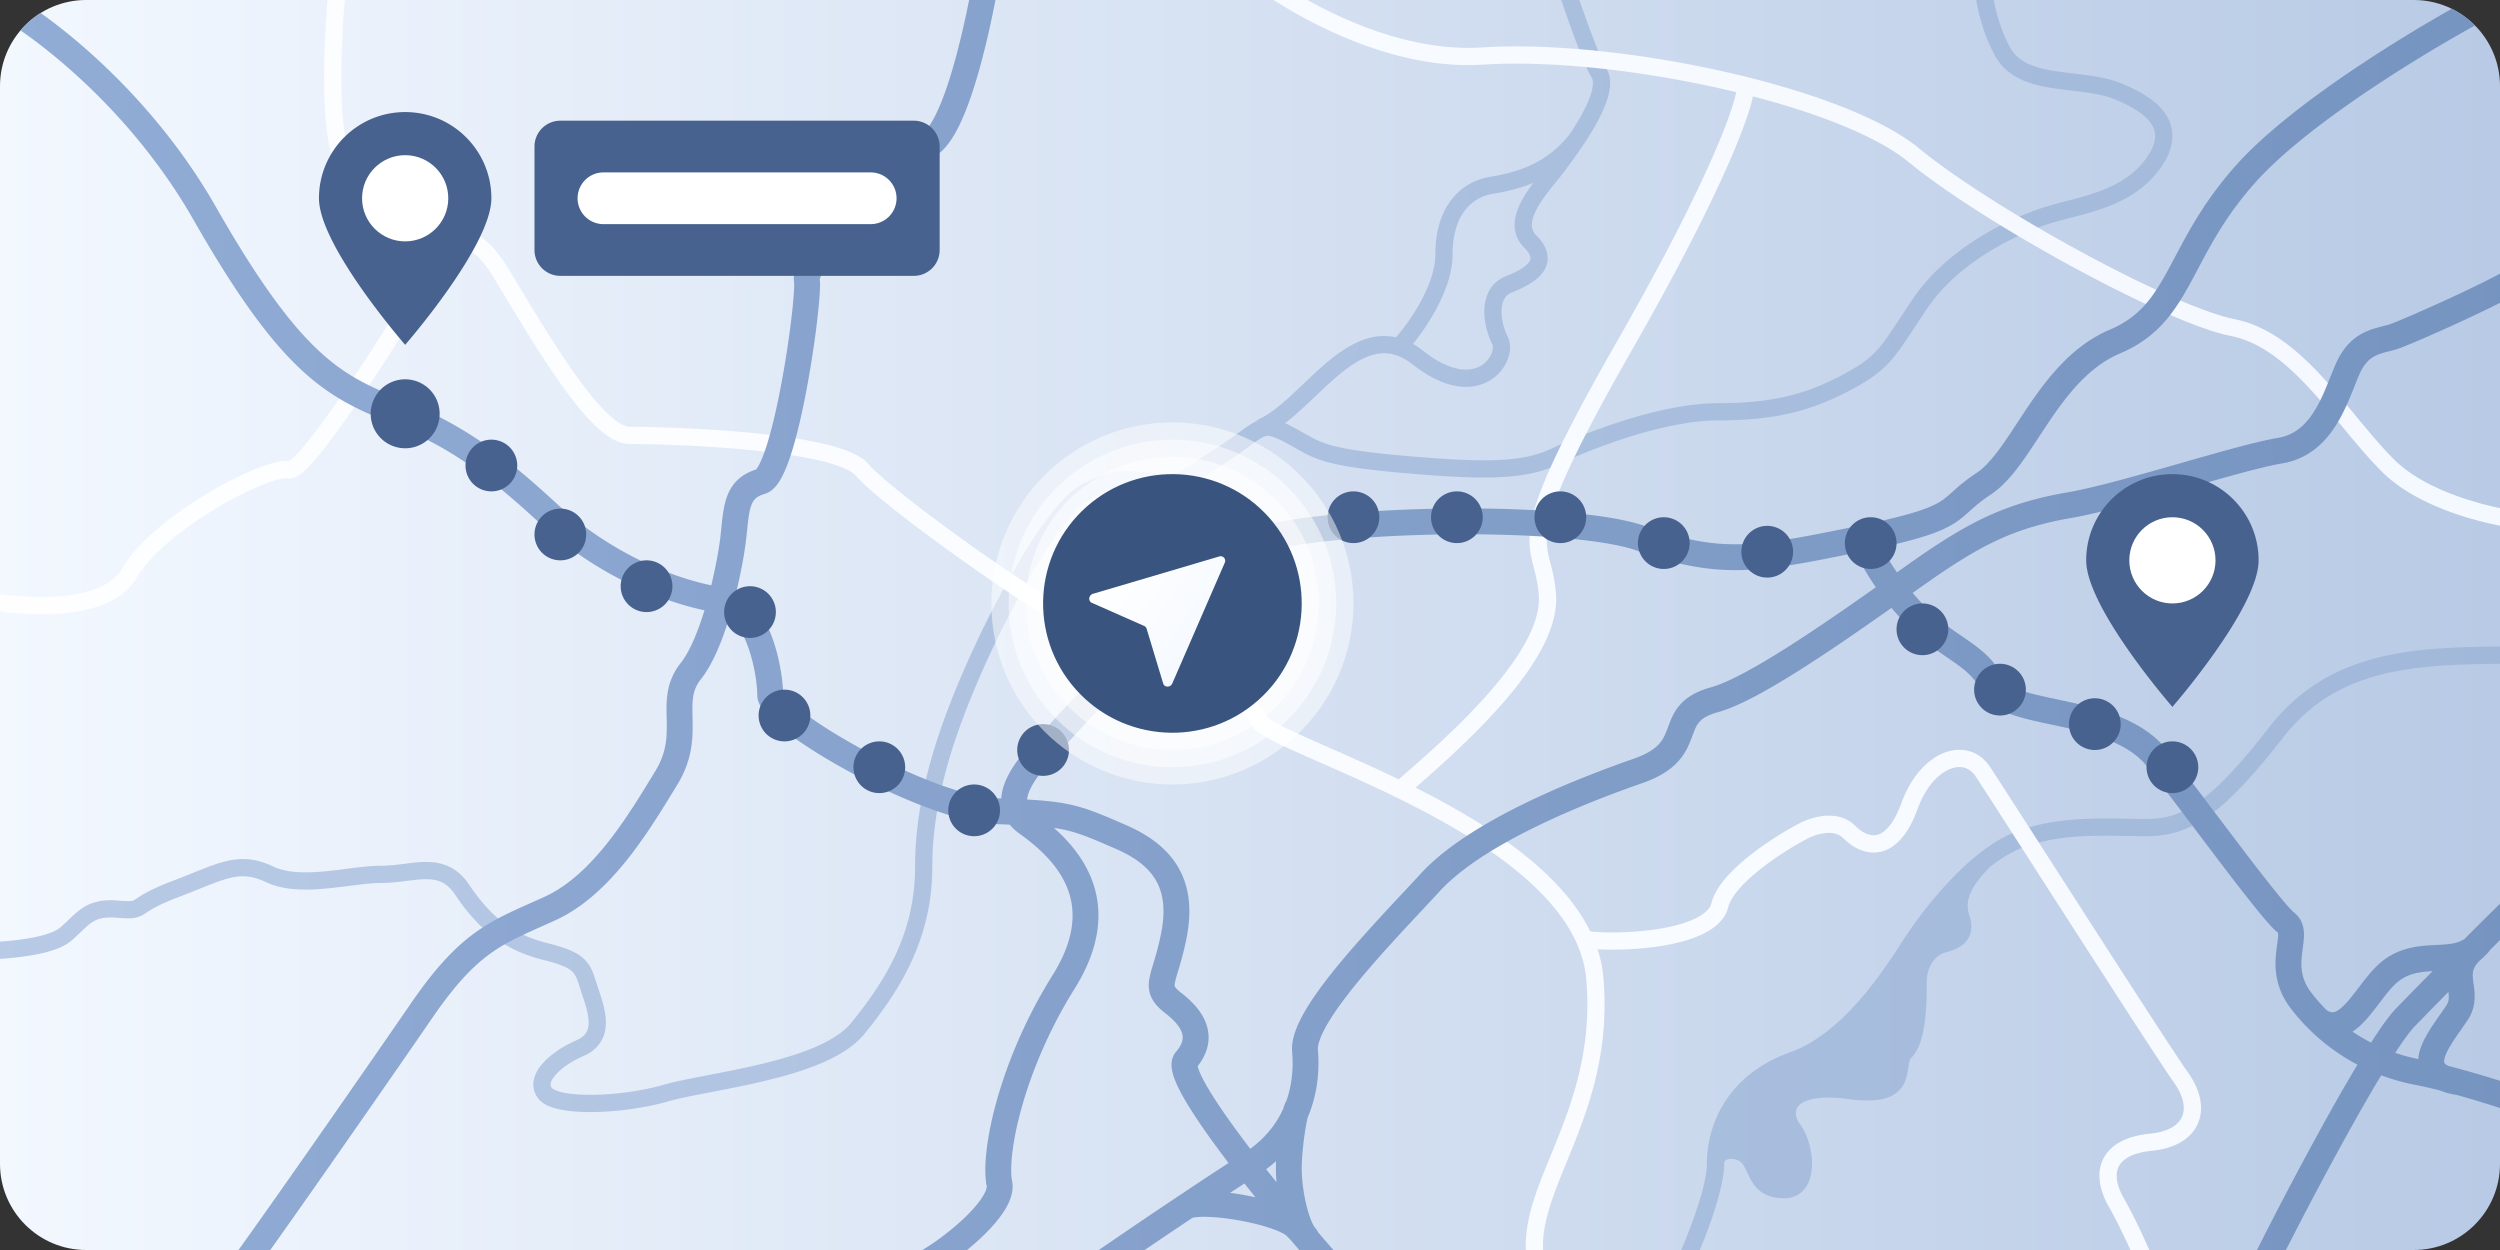 <svg width="290" height="145" fill="none" xmlns="http://www.w3.org/2000/svg"><rect width="100%" height="100%" fill="#333333" stroke="none"/><path d="M0 10C0 4.477 4.477 0 10 0h270c5.523 0 10 4.477 10 10v125c0 5.523-4.477 10-10 10H10c-5.523 0-10-4.477-10-10V10z" fill="url(#a)"/><path fill-rule="evenodd" clip-rule="evenodd" d="M181.099 0c.306.896.626 1.815.947 2.712.943 2.634 1.935 5.2 2.597 6.303.154.257.219.782-.043 1.704-.249.88-.735 1.908-1.343 2.972-.326.57-.679 1.137-1.035 1.68l-.022.03c-2.763 3.683-6.438 4.625-9.364 5.113-1.731.288-3.34 1.162-4.506 2.692-1.162 1.526-1.83 3.629-1.83 6.294 0 1.752-.741 3.742-1.751 5.581a24.036 24.036 0 0 1-2.814 4.05 6.452 6.452 0 0 0-2.611-.036c-1.832.343-3.505 1.407-5.015 2.627-1.082.875-2.153 1.894-3.173 2.864-.398.38-.788.75-1.168 1.103-1.399 1.298-2.67 2.35-3.882 2.9a1.006 1.006 0 0 0-.362.28 2.338 2.338 0 0 0-.122.057c-.556.273-1.145.703-1.81 1.188l-.071.052a50.262 50.262 0 0 1-2.833 1.952c-.927.589-1.655 1.074-2.238 1.461l-.003.002-.004.003-.561.372c-.678.447-1.071.683-1.407.822-.604.249-1.069.222-3.165.07-.493-.035-.92-.07-1.299-.103l-.087-.007a57.36 57.36 0 0 0-.931-.074c-.606-.042-1.13-.057-1.664.01-1.064.131-2.05.575-3.84 1.422-1.132.535-2.311 1.7-3.453 3.104-1.167 1.436-2.389 3.245-3.588 5.213-2.397 3.938-4.746 8.593-6.424 12.374-3.345 7.539-6.076 15.482-6.076 23.771 0 7.735-3.49 13.281-7.43 18.118-.85 1.046-2.262 1.958-4.089 2.752-1.812.788-3.944 1.421-6.145 1.956-2.162.526-4.359.949-6.35 1.332l-.002.001-.095.018c-1.994.384-3.815.736-5.117 1.112-2.4.694-5.472 1.116-8.096 1.151-1.313.017-2.475-.063-3.366-.238a5.049 5.049 0 0 1-1.05-.309c-.265-.118-.367-.217-.394-.253a.614.614 0 0 1-.128-.557c.054-.248.229-.584.582-.982.706-.796 1.9-1.587 3.144-2.126.785-.34 1.413-.794 1.865-1.379.456-.589.69-1.255.77-1.948.153-1.33-.257-2.821-.756-4.264-.12-.344-.22-.66-.315-.961v-.001l-.001-.004-.001-.004c-.094-.296-.187-.59-.286-.863-.2-.553-.447-1.1-.876-1.595-.851-.984-2.226-1.544-4.55-2.119-4.34-1.075-6.817-3.464-9.062-6.799-.67-.997-1.449-1.668-2.331-2.079-.873-.407-1.78-.527-2.658-.527-.826 0-1.682.108-2.492.21l-.118.014c-.868.109-1.704.209-2.548.209-.982 0-2.076.116-3.18.251-.296.036-.593.074-.891.112h-.002a72.56 72.56 0 0 1-2.509.29c-2.315.215-4.404.183-5.969-.557-2.042-.966-3.692-1.058-5.532-.608-.882.215-1.799.553-2.797.947-.347.137-.702.28-1.072.429-.716.289-1.488.6-2.363.932-2.402.911-3.4 1.556-4.001 1.946-.09.058-.171.111-.247.158-.218.135-.308.17-.48.191-.246.031-.647.024-1.486-.049-1.84-.159-3.071.158-4.126.843-.496.323-.925.709-1.328 1.09l-.316.302-.001.002-.001.001-.002.001c-.302.29-.604.58-.958.886-.336.292-.94.585-1.82.842-.857.25-1.882.44-2.977.581a39.09 39.09 0 0 1-2.195.215v2.005a42.473 42.473 0 0 0 2.45-.236c1.152-.148 2.29-.355 3.283-.645.973-.284 1.907-.676 2.57-1.25.395-.343.748-.683 1.059-.981l.283-.27c.388-.367.707-.648 1.043-.866.61-.396 1.375-.656 2.863-.527.825.071 1.422.101 1.904.041.556-.069.923-.25 1.288-.476.08-.049.162-.103.252-.161.57-.37 1.44-.934 3.652-1.773a122.77 122.77 0 0 0 2.43-.958l.003-.001c.363-.147.706-.285 1.028-.412.987-.39 1.797-.683 2.537-.864 1.405-.344 2.584-.292 4.202.473 2.095.991 4.666.958 7.01.741a78.187 78.187 0 0 0 2.604-.301l.004-.001.852-.107c1.101-.135 2.088-.236 2.936-.236.986 0 1.939-.116 2.797-.224l.064-.008c.855-.107 1.6-.201 2.297-.201.702 0 1.293.097 1.814.34.51.238 1.022.648 1.516 1.382 2.415 3.588 5.261 6.391 10.24 7.624 2.334.578 3.123 1.028 3.519 1.487.196.226.343.508.507.964.083.231.164.486.261.792l.004.013c.094.298.2.635.329 1.004.499 1.442.755 2.547.659 3.381-.045.388-.165.696-.365.954-.203.262-.532.53-1.078.767-1.418.614-2.887 1.554-3.844 2.633-.479.54-.887 1.177-1.04 1.885a2.607 2.607 0 0 0 .496 2.201c.305.397.734.668 1.162.86.437.195.943.339 1.48.445 1.075.212 2.388.294 3.78.275 2.782-.037 6.034-.48 8.625-1.229 1.194-.345 2.909-.678 4.94-1.069l.112-.022c1.98-.381 4.218-.812 6.429-1.35 2.25-.546 4.507-1.211 6.47-2.064 1.947-.847 3.697-1.917 4.843-3.324 4.047-4.97 7.878-10.963 7.878-19.381 0-7.865 2.594-15.5 5.904-22.96 1.65-3.72 3.96-8.295 6.305-12.145 1.172-1.927 2.342-3.652 3.431-4.992 1.115-1.371 2.057-2.227 2.756-2.557 1.87-.884 2.548-1.161 3.231-1.246.34-.042.711-.038 1.28.001.263.018.557.043.904.072h.001l.082.007c.381.032.818.069 1.324.105l.38.028c1.66.123 2.628.194 3.692-.245.537-.222 1.08-.562 1.744-1 .176-.115.363-.24.566-.375l.012-.008.008-.006h.002c.58-.386 1.282-.854 2.191-1.432a52.008 52.008 0 0 0 2.938-2.023c.752-.549 1.201-.873 1.583-1.06.319-.156.535-.188.815-.14.347.057.83.243 1.653.67.452.236.861.468 1.258.694.934.53 1.798 1.021 3.005 1.423 1.741.58 4.254 1.02 9.087 1.454 9.591.86 14.537.91 18.487-.958a67.42 67.42 0 0 1 8.232-3.194c3.415-1.07 7.13-1.902 10.309-1.902 6.811 0 10.967-1.19 15.445-3.579 2.225-1.187 3.507-2.122 4.698-3.513.843-.983 1.646-2.206 2.737-3.87.376-.574.787-1.2 1.246-1.886 3.484-5.217 9.565-8.296 13.485-9.711.947-.342 2.004-.62 3.156-.92l.077-.02c1.115-.29 2.309-.6 3.488-1.001 2.419-.824 4.876-2.063 6.71-4.448.901-1.17 1.436-2.305 1.586-3.409a4.464 4.464 0 0 0-.656-3.029c-1.055-1.698-3.155-2.878-5.345-3.754-1.197-.479-2.522-.726-3.811-.905a77.948 77.948 0 0 0-1.666-.207 51.005 51.005 0 0 1-2.141-.281c-2.462-.391-4.261-1.055-5.184-2.768-.988-1.835-1.562-3.823-1.876-5.468h-2.033c.329 1.89.975 4.237 2.148 6.416 1.408 2.614 4.101 3.393 6.631 3.795.731.116 1.531.21 2.307.303.535.063 1.059.125 1.539.191 1.248.173 2.378.395 3.344.781 2.137.855 3.696 1.839 4.388 2.953.324.52.46 1.072.374 1.703-.089.654-.427 1.468-1.19 2.46-1.494 1.942-3.53 3.01-5.77 3.773-1.108.378-2.24.672-3.375.967l-.048.013c-1.135.295-2.283.595-3.333.974-4.067 1.469-10.631 4.736-14.468 10.481-.503.753-.938 1.416-1.326 2.006-1.056 1.61-1.759 2.68-2.512 3.56-.972 1.133-2.02 1.928-4.121 3.05-4.174 2.226-8.004 3.343-14.504 3.343-3.477 0-7.416.9-10.907 1.993a69.635 69.635 0 0 0-8.489 3.295c-3.372 1.594-7.743 1.645-17.453.774-4.818-.432-7.13-.858-8.634-1.359-1.017-.34-1.64-.694-2.478-1.172h-.001a38.89 38.89 0 0 0-1.494-.822 16.32 16.32 0 0 0-.801-.393c.773-.583 1.526-1.252 2.257-1.93.423-.391.838-.787 1.25-1.178.996-.949 1.974-1.879 2.988-2.7 1.428-1.154 2.786-1.965 4.126-2.216 1.276-.239 2.644.01 4.19 1.225 3.683 2.894 6.758 3.11 8.868 1.893a4.966 4.966 0 0 0 2.095-2.364c.363-.87.475-1.911.049-2.762-.44-.88-.76-2.084-.708-3.128.051-1.023.429-1.694 1.185-1.996a14.567 14.567 0 0 0 1.931-.918c.599-.35 1.192-.788 1.616-1.339.441-.574.714-1.296.586-2.129-.123-.796-.59-1.543-1.297-2.25a1.622 1.622 0 0 1-.506-1.333c.034-.543.267-1.186.671-1.909.583-1.04 1.367-2.005 2.075-2.875.306-.377.598-.736.853-1.076l.158-.21c.8-1.065 2.333-3.103 3.535-5.206.642-1.123 1.218-2.314 1.532-3.42.301-1.061.428-2.286-.168-3.278-.538-.897-1.462-3.249-2.428-5.948-.241-.672-.481-1.359-.715-2.038h-2.115zm-7.935 22.486c1.386-.23 3.025-.572 4.704-1.273a16.88 16.88 0 0 0-1.24 1.86c-.471.84-.863 1.79-.923 2.764a3.616 3.616 0 0 0 1.088 2.87c.543.543.701.921.734 1.14.028.183-.011.368-.195.606-.201.261-.546.543-1.041.833-.485.284-1.059.544-1.662.785-1.744.698-2.366 2.277-2.44 3.754-.073 1.456.357 3.002.917 4.122.074.15.124.545-.107 1.097a2.96 2.96 0 0 1-1.249 1.402c-1.14.658-3.315.874-6.632-1.732a9.458 9.458 0 0 0-1.214-.816 26.405 26.405 0 0 0 2.597-3.854c1.073-1.952 1.999-4.296 1.999-6.544 0-2.335.582-3.982 1.42-5.081.834-1.094 1.975-1.72 3.244-1.933z" fill="url(#b)"/><path d="M290 75.005c-10.663.053-20.066.737-26.789 9.381-3.487 4.482-6.037 7.135-8.223 8.67C252.853 94.557 251.057 95 249 95a121.2 121.2 0 0 1-2.192-.027c-4.004-.073-8.785-.16-13.179 1.599-2.705 1.081-5.326 3.334-7.481 5.616a49.808 49.808 0 0 0-4.98 6.257c-.184.276-.39.593-.617.942l-.002.003c-1.04 1.6-2.529 3.892-4.438 6.152-2.333 2.764-5.194 5.354-8.447 6.516-7.476 2.67-9.664 8.609-9.664 12.942 0 1.41-.608 3.68-1.443 6.056A67.964 67.964 0 0 1 195.02 145h2.168c.42-1.022.856-2.146 1.255-3.281.832-2.366 1.557-4.929 1.557-6.719 0-.223.071-.318.14-.378.094-.081.275-.167.556-.187.602-.043 1.215.234 1.472.62.196.294.349.62.539 1.023l.001.001.012.026c.183.39.407.864.721 1.296.328.45.761.868 1.375 1.164.605.292 1.324.435 2.184.435 1.076 0 1.912-.472 2.451-1.237.503-.716.7-1.617.736-2.471.07-1.692-.477-3.678-1.387-4.892-.595-.793-.614-1.611-.172-2.116.519-.595 2.048-1.285 5.74-.793 1.931.258 3.348.214 4.393-.105 1.11-.339 1.772-.982 2.144-1.773.279-.592.38-1.265.453-1.746l.016-.107.011-.071.008-.05c.095-.58.19-.807.314-.932.538-.538.881-1.275 1.113-2.006.237-.746.387-1.579.485-2.394.195-1.622.195-3.295.195-4.292V114c0-1.742.857-3.183 2.242-3.53 1.097-.274 2.028-.74 2.543-1.565.537-.858.46-1.832.164-2.721-.202-.605-.294-1.267-.052-2.089.25-.85.882-1.96 2.31-3.388a.945.945 0 0 0 .102-.119c1.176-.928 2.38-1.687 3.562-2.16 3.984-1.593 8.285-1.521 12.294-1.454.791.013 1.571.026 2.335.026 2.443 0 4.647-.556 7.137-2.307 2.439-1.714 5.139-4.561 8.652-9.079 6.093-7.834 14.534-8.544 25.211-8.608v-2.001z" fill="url(#c)"/><path d="M37.993 0c-.27 3.372-.45 7.18-.368 10.636.063 2.69.284 5.22.763 7.18.239.979.554 1.867.98 2.574.426.705 1.02 1.32 1.845 1.568 4.374 1.312 6.711 5.178 8.206 8.564-2.52 4.163-5.873 9.53-8.935 14.069-1.798 2.663-3.481 5.022-4.83 6.681-.678.834-1.248 1.462-1.689 1.86-.208.189-.36.3-.458.358-.496-.056-1.067.033-1.61.164-.65.156-1.406.41-2.222.738-1.636.656-3.589 1.634-5.563 2.812-3.9 2.328-8.09 5.56-9.976 8.792-1.129 1.936-3.86 2.91-7.266 3.182-2.347.188-4.82.025-6.87-.258v2.018c2.113.276 4.62.427 7.03.234 3.477-.278 7.163-1.303 8.834-4.168 1.615-2.768 5.424-5.786 9.273-8.083 1.902-1.135 3.761-2.063 5.282-2.672.762-.306 1.42-.524 1.946-.65.562-.136.851-.136.939-.118.483.096.908-.093 1.159-.233.283-.158.568-.383.843-.631.555-.502 1.2-1.222 1.9-2.083 1.406-1.73 3.129-4.147 4.936-6.825 3.615-5.358 7.622-11.845 10.211-16.187.29-.459.783-.806 1.384-.73.66.084 1.86.712 3.411 3.232.474.77.993 1.63 1.548 2.548 1.762 2.919 3.876 6.42 5.984 9.438 1.387 1.986 2.802 3.809 4.146 5.145.426.423.855.807 1.283 1.136.248.191.495.363.742.513.665.405 1.395.696 2.149.696 1.978 0 7.945.124 13.78.683 2.92.28 5.777.665 8.076 1.19 1.15.263 2.133.555 2.904.874.793.329 1.26.646 1.48.904.826.962 2.656 2.52 4.9 4.284 2.274 1.786 5.053 3.843 7.845 5.819 2.791 1.975 5.603 3.877 7.943 5.35.684.43 1.33.826 1.926 1.178.423.25.82.477 1.188.678.86.472 1.627.843 2.183 1.002 1.661.474 6.47 2.441 11.02 4.685 2.266 1.117 4.431 2.286 6.08 3.35.826.532 1.5 1.025 1.986 1.457.52.463.704.753.74.862.094.28.261.502.41.663.155.168.339.322.531.464.241.178.527.36.847.546.187.108.386.217.594.327 1.133.6 2.679 1.3 4.467 2.09l.478.212.843.37.002.002.031.014.011.004c3.375 1.486 7.473 3.29 11.584 5.44 4.687 2.453 9.33 5.326 12.883 8.635 3.559 3.315 5.927 6.976 6.272 11.002.727 8.491-1.808 14.795-4.055 20.286l-.132.325c-1.527 3.73-2.969 7.251-2.82 10.804h1.999c-.158-3.095 1.151-6.33 2.805-10.371 2.253-5.509 4.968-12.205 4.195-21.214a14.411 14.411 0 0 0-.681-3.3c2.135.116 5.054.021 7.731-.442 1.672-.29 3.312-.733 4.625-1.398 1.292-.655 2.446-1.618 2.799-3.032.146-.586.553-1.285 1.215-2.062.652-.765 1.497-1.543 2.427-2.288 1.862-1.49 3.982-2.782 5.356-3.51l.014-.007.014-.008a6.16 6.16 0 0 1 2.204-.724c.866-.099 1.591.061 2.093.563 1.109 1.109 2.703 2.012 4.45 1.576 1.739-.435 3.159-2.086 4.197-4.941.935-2.572 2.402-4.06 3.7-4.609.642-.271 1.226-.31 1.712-.18.479.127.939.436 1.316 1.002.677 1.015 3.34 5.159 6.637 10.29l.015.023.001.002.003.004c6.234 9.701 14.725 22.914 16.362 25.207 1.145 1.602 1.332 2.984.951 3.915-.367.899-1.433 1.779-3.737 2.009-2.648.265-4.571 1.225-5.42 2.923-.841 1.683-.422 3.689.652 5.568.852 1.492 1.748 3.352 2.494 5.004h2.191c-.826-1.874-1.911-4.181-2.949-5.996-.926-1.621-1.007-2.866-.598-3.682.401-.802 1.478-1.592 3.83-1.827 2.696-.27 4.63-1.39 5.388-3.241.744-1.819.181-3.937-1.174-5.835-1.614-2.26-9.908-15.168-16.115-24.826l-.024-.038-.001-.003-.003-.004c-3.371-5.246-6.12-9.525-6.839-10.603-.623-.934-1.475-1.562-2.466-1.825-.982-.262-2.023-.144-3.006.271-1.952.826-3.735 2.84-4.8 5.767-.962 2.645-2.042 3.494-2.802 3.684-.754.189-1.66-.158-2.551-1.05-1.098-1.097-2.54-1.27-3.732-1.136a8.167 8.167 0 0 0-2.957.968c-1.459.773-3.682 2.128-5.655 3.708-.99.792-1.939 1.658-2.701 2.552-.751.883-1.379 1.859-1.632 2.873-.147.586-.68 1.185-1.763 1.734-1.062.538-2.485.938-4.062 1.211-2.974.515-6.277.542-8.237.344-1.241-2.531-3.13-4.838-5.372-6.926-3.744-3.487-8.569-6.458-13.32-8.944-.529-.276-1.057-.547-1.585-.813 3.309-2.865 7.226-6.416 10.38-10.086 1.746-2.032 3.283-4.129 4.356-6.19 1.067-2.054 1.714-4.152 1.571-6.158-.108-1.514-.399-2.639-.643-3.584l-.08-.31-.076-.309c-.253-1.047-.402-2.014-.15-3.496.527-3.107 2.802-8.452 9.819-20.734 5.612-9.82 9.131-16.896 11.249-21.76 1.059-2.43 1.772-4.318 2.223-5.727a19.9 19.9 0 0 0 .505-1.83c3.261.85 6.34 1.815 9.079 2.864 3.835 1.47 6.937 3.08 8.94 4.729 4.324 3.56 11.764 8.22 19.034 12.17 3.642 1.977 7.26 3.787 10.447 5.199 3.167 1.403 5.97 2.442 7.959 2.84 3.422.684 6.363 3.102 9.21 6.196 1.241 1.35 2.436 2.794 3.634 4.243l.002.003.502.606c1.358 1.639 2.729 3.266 4.141 4.678 2.36 2.36 5.739 3.963 8.917 5.017 1.676.556 3.325.968 4.79 1.26v-2.041a38.303 38.303 0 0 1-4.16-1.117c-3.055-1.013-6.093-2.493-8.133-4.533-1.338-1.338-2.655-2.898-4.015-4.54l-.5-.604-.003-.004c-1.194-1.444-2.424-2.931-3.703-4.322-2.903-3.156-6.212-5.988-10.29-6.804-1.761-.352-4.396-1.313-7.541-2.707-3.126-1.385-6.695-3.169-10.303-5.128-7.23-3.927-14.54-8.516-18.716-11.956-2.247-1.85-5.582-3.553-9.497-5.053-3.931-1.505-8.51-2.83-13.296-3.901-9.559-2.138-20.033-3.28-27.907-2.772-5.965.385-12.079-1.46-17.342-3.979-1.02-.488-2.004-1-2.946-1.523h-3.914a58.242 58.242 0 0 0 5.997 3.327c5.428 2.598 11.898 4.586 18.333 4.17 7.626-.491 17.902.617 27.343 2.729.671.15 1.337.305 1.997.465-.084.403-.23.964-.469 1.709-.424 1.326-1.111 3.148-2.152 5.538-2.081 4.778-5.563 11.787-11.151 21.566-6.982 12.218-9.458 17.873-10.055 21.391-.311 1.83-.116 3.083.178 4.3.057.237.116.468.175.699.24.931.479 1.86.573 3.177.106 1.494-.372 3.209-1.351 5.093-.975 1.875-2.407 3.841-4.098 5.81-3.257 3.79-7.386 7.483-10.811 10.428-2.938-1.42-5.756-2.66-8.17-3.723l-.006-.003-1.358-.598c-.942-.417-1.798-.8-2.551-1.151a39.55 39.55 0 0 1-1.788-.878c-.532-.282-.925-.52-1.189-.714a1.91 1.91 0 0 1-.251-.213l-.005-.006c-.228-.614-.745-1.175-1.285-1.656-.594-.528-1.361-1.083-2.231-1.644-1.741-1.124-3.983-2.33-6.279-3.463-4.575-2.256-9.516-4.289-11.355-4.814-.319-.092-.912-.361-1.772-.833a44.934 44.934 0 0 1-1.441-.83 79.813 79.813 0 0 1-1.568-.964c-2.301-1.449-5.082-3.329-7.854-5.29-2.771-1.962-5.523-4-7.765-5.76-2.271-1.784-3.94-3.225-4.616-4.013-.529-.617-1.344-1.08-2.234-1.45-.913-.378-2.015-.699-3.224-.975-2.42-.553-5.376-.949-8.33-1.232C81.055 49.626 75.022 49.5 73 49.5c-.246 0-.61-.1-1.109-.404-.49-.299-1.046-.755-1.655-1.36-1.218-1.21-2.553-2.92-3.916-4.871-2.066-2.959-4.128-6.372-5.884-9.281l-.025-.042a366.478 366.478 0 0 0-1.56-2.566c-1.648-2.68-3.282-3.968-4.863-4.168-1.627-.206-2.778.78-3.326 1.646-1.608-3.263-4.224-7.017-8.875-8.412-.175-.052-.425-.219-.706-.686-.281-.464-.536-1.136-.75-2.014-.428-1.751-.645-4.114-.707-6.753C39.544 7.16 39.726 3.356 40 0h-2.007z" fill="url(#d)"/><path fill-rule="evenodd" clip-rule="evenodd" d="M112.419 0c-.443 2.206-1.036 4.874-1.753 7.412-.568 2.01-1.202 3.894-1.884 5.387-.717 1.573-1.364 2.43-1.822 2.725-2.292 1.483-6.031 4.97-9.104 8.288-1.55 1.674-2.98 3.358-4.01 4.785-.513.71-.953 1.393-1.26 2.004-.153.306-.29.627-.38.947-.087.304-.164.715-.093 1.157l.002.022.002.02.003.05c.003.068.005.16.004.275-.002.232-.014.534-.037.902a55.79 55.79 0 0 1-.265 2.786 117.995 117.995 0 0 1-1.165 7.641c-.505 2.71-1.1 5.33-1.732 7.303-.318.992-.626 1.762-.909 2.281a2.792 2.792 0 0 1-.308.474c-.82.257-1.521.635-2.095 1.166-.612.566-1.004 1.235-1.268 1.939-.413 1.104-.55 2.466-.681 3.78l-.07.678c-.137 1.278-.506 3.48-1.086 5.874-4.298-.87-11.573-3.601-18.03-9.567-7.57-6.994-11.976-9.57-18.886-12.393-3.277-1.339-6.006-2.694-9.092-5.704-3.131-3.054-6.683-7.865-11.444-16.212C18.92 13.26 10.458 5.6 4.717 1.508a10.051 10.051 0 0 0-2.34 2.02C7.77 7.26 16.326 14.77 22.45 25.506c4.812 8.437 8.527 13.53 11.955 16.874 3.472 3.386 6.593 4.92 10.052 6.333 6.562 2.68 10.665 5.057 17.985 11.82 6.795 6.278 14.457 9.25 19.277 10.263-.779 2.547-1.73 4.823-2.772 6.137-1.717 2.165-1.662 4.395-1.616 6.264v.008l.007.265c.042 1.93.03 3.765-1.332 5.995l-.223.365c-1.552 2.544-3.295 5.403-5.343 7.978-2.151 2.704-4.545 4.973-7.249 6.207-.539.246-1.064.48-1.577.709-2.257 1.006-4.277 1.906-6.238 3.279-2.456 1.719-4.79 4.142-7.688 8.358-4.297 6.253-14.906 21.521-20.023 28.639h3.689c5.456-7.658 14.835-21.161 18.806-26.94 2.775-4.038 4.872-6.155 6.937-7.6 1.704-1.193 3.409-1.954 5.637-2.95l.004-.001c.534-.239 1.098-.491 1.7-.765 3.322-1.517 6.07-4.201 8.35-7.069 2.168-2.726 4-5.729 5.533-8.245l.246-.402c1.829-2.997 1.816-5.565 1.77-7.624v-.005c-.046-2.065-.074-3.297.96-4.602 1.402-1.767 2.5-4.513 3.317-7.21.203.153.403.343.602.572.574.662 1.073 1.586 1.48 2.661.82 2.16 1.144 4.593 1.144 5.797 0 .557.218 1.032.413 1.364.209.353.483.694.78 1.014.596.642 1.413 1.338 2.358 2.049 1.899 1.43 4.482 3.042 7.296 4.562 2.817 1.522 5.905 2.972 8.824 4.062 2.888 1.08 5.729 1.853 8.013 1.93.572.02 1.106.038 1.604.058.304.376.678.724 1.123 1.04 2.069 1.473 4.354 3.474 5.471 6.106 1.067 2.511 1.174 5.849-1.619 10.311-3.094 4.944-5.188 10.028-6.42 14.348-.616 2.161-1.021 4.148-1.226 5.846-.202 1.672-.221 3.16.001 4.281.019.097-.009.534-.591 1.405-.532.799-1.356 1.702-2.342 2.608-1.487 1.366-3.198 2.608-4.529 3.399h5.182a31.78 31.78 0 0 0 1.377-1.19c1.078-.991 2.091-2.077 2.808-3.151.668-1.002 1.302-2.321 1.038-3.655-.133-.668-.152-1.793.034-3.337.183-1.517.553-3.348 1.133-5.383 1.161-4.072 3.145-8.893 6.078-13.579 3.234-5.168 3.341-9.534 1.837-13.076-.981-2.311-2.603-4.157-4.226-5.59.426.06.82.132 1.199.213 1.733.376 3.188.997 6.054 2.248 2.618 1.143 4.06 2.515 4.789 4.024.737 1.525.863 3.428.368 5.858a33.166 33.166 0 0 1-.765 3.009l-.04.132-.064.213-.001.005c-.19.629-.376 1.244-.468 1.776-.121.704-.12 1.467.266 2.251.354.716.951 1.281 1.622 1.802 1.148.891 1.733 1.676 1.914 2.318.144.511.101 1.175-.714 2.123-.42.49-.518 1.064-.52 1.493-.001.43.092.858.21 1.241.237.771.67 1.66 1.198 2.59 1.066 1.88 2.688 4.216 4.507 6.644.23.307.464.617.701.928a504.7 504.7 0 0 0-5.673 3.743 1.578 1.578 0 0 0-.315.21 833.57 833.57 0 0 0-9.062 6.14h5.317a923.312 923.312 0 0 1 5.531-3.725c.055-.017.176-.048.387-.074a9.092 9.092 0 0 1 1.341-.046c1.096.03 2.454.185 3.824.436 1.371.25 2.702.588 3.751.963.526.189.95.375 1.261.549.289.162.396.267.415.285l.002.002c.001.001.001.001 0 0 .092.125.2.231.318.318.376.445.744.877 1.099 1.292h3.969a221.32 221.32 0 0 1-1.789-2.067 1.481 1.481 0 0 0-.31-.475c-.073-.076-.245-.322-.457-.828a12.32 12.32 0 0 1-.565-1.768c-.341-1.382-.557-2.985-.557-4.362 0-1.108.151-2.663.351-4.016.099-.672.207-1.266.306-1.707l.039-.164c1.159-2.708 1.381-5.509 1.18-7.853-.045-.521.25-1.534 1.17-3.089.873-1.475 2.145-3.176 3.632-4.976 2.255-2.727 4.903-5.563 7.226-8.05.747-.8 1.461-1.564 2.117-2.276 2.465-2.679 6.513-5.194 10.947-7.374 4.4-2.164 9.035-3.93 12.551-5.158 1.94-.677 3.241-1.516 4.144-2.508.899-.989 1.301-2.024 1.598-2.821l.02-.054c.301-.81.472-1.27.819-1.677.313-.368.882-.807 2.184-1.163 1.707-.468 3.911-1.57 6.243-2.917 2.364-1.366 4.978-3.056 7.539-4.784a373.17 373.17 0 0 0 6.349-4.401c.331.397.682.801 1.053 1.209 2.035 2.238 3.939 3.542 5.473 4.592l.499.344c1.604 1.11 2.639 1.95 3.347 3.486.732 1.592 2.422 2.373 3.939 2.867 1.264.412 2.79.736 4.319 1.06h.005c.386.083.773.164 1.155.248 4.013.874 7.806 1.972 9.908 4.653 1.647 2.1 3.64 4.739 5.644 7.391l.002.003c1.006 1.332 2.014 2.667 2.983 3.939a231.018 231.018 0 0 0 3.899 5.013 51.81 51.81 0 0 0 1.476 1.759c.393.442.786.854 1.122 1.12.009.037.021.114.021.253 0 .304-.041.603-.098 1.02v.001l-.001.003c-.034.249-.073.54-.114.898-.197 1.765-.213 4.153 1.722 6.656a23.612 23.612 0 0 0 7.691 6.475 233.68 233.68 0 0 0-4.171 7.292A438.558 438.558 0 0 0 261.811 145h3.36a437.962 437.962 0 0 1 6.745-12.757c1.493-2.708 2.974-5.307 4.303-7.507 1.248.465 2.557.836 3.923 1.101.895.173 1.879.4 2.89.656a8.662 8.662 0 0 0 1.691.481c.07.013.14.021.21.025 1.855.514 3.669 1.073 5.067 1.531v-3.152a114.208 114.208 0 0 0-5.987-1.73c-.28-.135-.398-.254-.44-.311-.028-.038-.127-.172.024-.676.157-.528.515-1.184 1.03-1.971.251-.383.52-.77.799-1.167l.079-.113c.249-.356.506-.723.743-1.078 1.066-1.599.828-3.233.682-4.238a9.988 9.988 0 0 1-.056-.411c-.057-.525-.046-.882.064-1.214.106-.318.353-.757 1.025-1.319.081-.068.153-.142.216-.222.139-.123.276-.255.41-.397.086-.09.158-.188.217-.292l1.194-1.192v-4.218a546.675 546.675 0 0 0-4.115 4.089c-.768.518-1.716.623-3.141.695l-.103.005-.142.007c-1.642.08-3.814.185-5.871 1.654-.913.653-1.698 1.579-2.362 2.424-.248.316-.477.617-.696.905-.417.548-.8 1.051-1.213 1.523-.626.716-1.103 1.093-1.477 1.233-.233.088-.509.129-1.005-.198a20.913 20.913 0 0 1-1.732-1.973c-1.255-1.624-1.271-3.088-1.114-4.488.019-.17.045-.365.073-.573.073-.544.158-1.175.158-1.683 0-.816-.192-1.855-1.157-2.604-.101-.078-.342-.31-.744-.763-.38-.427-.847-.985-1.385-1.652a224.261 224.261 0 0 1-3.845-4.944 1202.41 1202.41 0 0 1-2.954-3.9c-2.014-2.666-4.038-5.346-5.701-7.466-2.861-3.648-7.754-4.889-11.63-5.733-.436-.096-.858-.185-1.267-.272h-.003c-1.506-.32-2.821-.6-3.919-.957-1.463-.477-1.989-.935-2.143-1.269-1.065-2.315-2.689-3.54-4.364-4.699l-.508-.35c-1.526-1.046-3.162-2.169-4.953-4.138a32.89 32.89 0 0 1-.814-.928c1.524-1.078 2.802-1.977 3.726-2.591 4.84-3.22 8.546-5.044 14.668-6.1 3.289-.567 8.254-1.97 12.92-3.303l.615-.175c4.515-1.29 8.648-2.47 10.918-2.848 3.045-.507 4.96-2.385 6.252-4.427.941-1.49 1.632-3.22 2.191-4.617v-.001l.001-.003c.175-.437.336-.84.488-1.195.586-1.363 1.244-1.91 1.837-2.217.33-.17.691-.293 1.12-.41.121-.034.271-.072.434-.114.32-.081.689-.176.993-.27.825-.256 3.979-1.611 7.159-3.074A151.613 151.613 0 0 0 290 35.127V31.75c-1.582.845-3.822 1.925-6.059 2.955-3.25 1.495-6.2 2.75-6.794 2.934-.249.077-.463.13-.713.194h-.002c-.178.045-.374.095-.616.161a8.577 8.577 0 0 0-1.705.64c-1.268.655-2.383 1.758-3.215 3.697-.21.49-.408.984-.606 1.478-.537 1.342-1.074 2.685-1.854 3.919-1.014 1.603-2.289 2.751-4.208 3.07-2.447.407-6.718 1.628-11.098 2.88l-.767.219c-4.728 1.35-9.513 2.698-12.606 3.231-6.64 1.145-10.734 3.174-15.82 6.558-.977.65-2.325 1.598-3.89 2.706a23.958 23.958 0 0 1-1.739-2.911c4.555-1.007 6.762-1.784 8.262-2.7.802-.491 1.376-1.008 1.916-1.494l.137-.123a17.688 17.688 0 0 1 2.286-1.78c1.389-.912 2.561-2.3 3.622-3.767.66-.912 1.341-1.949 2.023-2.989.4-.61.802-1.22 1.199-1.808 2.248-3.317 4.698-6.35 8.162-7.817 4.376-1.853 6.356-4.839 8.222-8.265.276-.507.551-1.024.83-1.552 1.599-3.016 3.378-6.372 6.724-10.097 3.13-3.486 8.229-7.368 13.42-10.837a171.916 171.916 0 0 1 11.984-7.298 10.01 10.01 0 0 0-2.691-1.933 175.95 175.95 0 0 0-10.96 6.737c-5.233 3.497-10.592 7.548-13.985 11.326-3.609 4.019-5.561 7.707-7.163 10.734l-.002.003-.001.003c-.272.513-.533 1.006-.791 1.48-1.767 3.245-3.333 5.487-6.756 6.936-4.336 1.836-7.203 5.543-9.476 8.898a157.4 157.4 0 0 0-1.287 1.94h-.001c-.647.988-1.253 1.912-1.882 2.78-1.011 1.398-1.922 2.417-2.837 3.018a20.653 20.653 0 0 0-2.644 2.055l-.107.096c-.566.508-.949.852-1.507 1.194-1.211.74-3.359 1.527-9.402 2.768-6.069 1.247-10.003 2.038-13.566 2.137-3.489.096-6.668-.474-11.152-2.08-2.521-.903-6.741-1.477-11.555-1.787-4.866-.313-10.501-.365-15.952-.157-5.444.208-10.747.677-14.938 1.415-2.091.368-3.95.812-5.428 1.342-1.394.5-2.754 1.18-3.486 2.203-1.71 2.388-5.366 6.515-8.971 10.453-1.977 2.16-3.948 4.272-5.517 5.954l-.003.002a313.572 313.572 0 0 0-2.774 2.994c-.26.288-.588.631-.955 1.015l-.002.002h-.001c-1.192 1.247-2.798 2.925-3.849 4.585-.659 1.04-1.234 2.264-1.306 3.552l-.523-.018c-1.792-.061-4.269-.698-7.064-1.742-2.765-1.033-5.727-2.421-8.449-3.892-2.725-1.472-5.172-3.006-6.918-4.32-.877-.66-1.537-1.234-1.962-1.692a3.186 3.186 0 0 1-.393-.495c-.025-1.575-.415-4.268-1.337-6.702-.48-1.264-1.132-2.541-2.02-3.564-.564-.65-1.246-1.222-2.054-1.607.605-2.505.997-4.828 1.149-6.244.03-.272.056-.528.08-.77.14-1.348.233-2.248.498-2.957.136-.363.297-.604.495-.787.2-.185.511-.378 1.045-.534.548-.16.95-.505 1.225-.808a5.55 5.55 0 0 0 .731-1.067c.414-.76.79-1.734 1.131-2.8.687-2.147 1.31-4.909 1.824-7.668.516-2.768.931-5.579 1.196-7.844.131-1.131.227-2.138.279-2.941.043-.676.065-1.338.012-1.805.024-.08.076-.217.175-.415.204-.408.542-.945 1.01-1.594.931-1.29 2.271-2.874 3.779-4.501 3.042-3.285 6.571-6.54 8.533-7.808 1.244-.805 2.186-2.387 2.922-3.999.771-1.691 1.453-3.739 2.041-5.815.809-2.864 1.461-5.868 1.925-8.229h-3.059zm171.598 115.063a585.926 585.926 0 0 0-3.928 4.015c-.525.543-1.293 1.594-2.243 3.053.861.293 1.755.536 2.68.723.025-.369.098-.725.196-1.053.289-.966.852-1.925 1.395-2.755.279-.426.574-.848.852-1.245l.077-.11c.253-.361.49-.699.706-1.023.337-.505.346-.884.265-1.605zm-5.645-1.342c1.158-.827 2.352-.987 3.814-1.074a661.094 661.094 0 0 0-4.255 4.347c-.778.805-1.781 2.218-2.889 3.949a20.567 20.567 0 0 1-2.142-1.27c.668-.442 1.237-1.019 1.716-1.568.477-.546.968-1.19 1.422-1.786l.002-.001a72.1 72.1 0 0 1 .585-.761c.65-.828 1.211-1.454 1.747-1.836zm-132.738 25.167a199 199 0 0 1-1.276-1.602c-.516.333-1.074.697-1.665 1.085a33.47 33.47 0 0 1 2.941.517zM148 135.5c0 .53.026 1.081.075 1.636a219.97 219.97 0 0 1-1.202-1.505 16.18 16.18 0 0 0 1.145-.931c-.012.278-.018.547-.018.8zm.927-7.124c.04-.126.127-.397.289-.653.693-1.951.822-3.946.671-5.707-.133-1.543.636-3.281 1.577-4.873.989-1.672 2.376-3.513 3.902-5.359 2.319-2.805 5.061-5.741 7.394-8.239.733-.785 1.427-1.527 2.053-2.208 2.853-3.1 7.313-5.812 11.831-8.034 4.552-2.239 9.312-4.05 12.886-5.298 1.605-.56 2.432-1.166 2.914-1.695.485-.534.726-1.098 1.005-1.849l.062-.167.003-.008c.254-.693.598-1.626 1.301-2.453.805-.947 1.965-1.644 3.676-2.113 1.307-.358 3.224-1.285 5.535-2.62 2.277-1.316 4.826-2.963 7.361-4.674 2.15-1.45 4.278-2.94 6.21-4.303-1.094-1.58-1.844-2.97-2.306-4.008-5.505 1.128-9.49 1.907-13.171 2.009-3.956.11-7.513-.559-12.246-2.254-2.088-.748-5.934-1.309-10.736-1.618-4.751-.306-10.283-.358-15.645-.153-5.368.205-10.524.665-14.532 1.371-2.008.354-3.683.762-4.936 1.212-1.336.48-1.905.909-2.059 1.125-1.835 2.563-5.624 6.828-9.198 10.733a842.33 842.33 0 0 1-5.549 5.987l-.002.002-.002.002a298.233 298.233 0 0 0-2.727 2.942c-.369.41-.777.837-1.2 1.28l-.002.002c-1.157 1.21-2.423 2.536-3.297 3.916-.542.855-.804 1.548-.843 2.076 2.061.115 3.568.275 4.945.573 2.078.45 3.813 1.206 6.619 2.43 3.054 1.334 5.158 3.126 6.29 5.469 1.125 2.327 1.176 4.964.607 7.761a36.028 36.028 0 0 1-.83 3.268l-.119.398-.003.009c-.192.638-.312 1.036-.369 1.37-.054.312-.016.384-.002.411l.002.004c.045.093.201.318.771.76 1.334 1.036 2.522 2.314 2.961 3.874.447 1.586.044 3.159-1.093 4.609.012.051.028.111.049.18.142.46.449 1.127.94 1.992.971 1.711 2.502 3.926 4.299 6.326.268.357.54.718.817 1.08 1.854-1.36 3.067-2.968 3.824-4.641.024-.085.048-.167.073-.244z" fill="url(#e)"/><path d="M47 40s10-11.477 10-17-4.477-10-10-10-10 4.477-10 10 10 17 10 17zm0 12a4 4 0 1 0 0-8 4 4 0 0 0 0 8zm10 5a3 3 0 1 0 0-6 3 3 0 0 0 0 6zm11 5a3 3 0 1 1-6 0 3 3 0 0 1 6 0zm7 9a3 3 0 1 0 0-6 3 3 0 0 0 0 6zm15 0a3 3 0 1 1-6 0 3 3 0 0 1 6 0zm1 15a3 3 0 1 0 0-6 3 3 0 0 0 0 6zm14 3a3 3 0 1 1-6 0 3 3 0 0 1 6 0zm8 8a3 3 0 1 0 0-6 3 3 0 0 0 0 6zm11-10a3 3 0 1 1-6 0 3 3 0 0 1 6 0zm5-5a3 3 0 1 0 0-6 3 3 0 0 0 0 6zm10-12a3 3 0 1 1-6 0 3 3 0 0 1 6 0zm6-5a3 3 0 1 0 0-6 3 3 0 0 0 0 6zm15-5a3 3 0 1 1-6 0 3 3 0 0 1 6 0zm9 3a3 3 0 1 0 0-6 3 3 0 0 0 0 6zm15-3a3 3 0 1 1-6 0 3 3 0 0 1 6 0zm9 6a3 3 0 1 0 0-6 3 3 0 0 0 0 6zm15-2a3 3 0 1 1-6 0 3 3 0 0 1 6 0zm9 2a3 3 0 1 0 0-6 3 3 0 0 0 0 6zm9 7a3 3 0 1 1-6 0 3 3 0 0 1 6 0zm6 10a3 3 0 1 0 0-6 3 3 0 0 0 0 6zm14 1a3 3 0 1 1-6 0 3 3 0 0 1 6 0zm6 8a3 3 0 1 0 0-6 3 3 0 0 0 0 6zm10-27c0 5.523-10 17-10 17s-10-11.477-10-17 4.477-10 10-10 10 4.477 10 10z" fill="#47628E"/><circle cx="252" cy="65" r="5" fill="#fff"/><circle cx="47" cy="23" r="5" fill="#fff"/><circle opacity=".5" cx="136" cy="70" r="21" fill="#fff"/><circle opacity=".5" cx="136" cy="70" r="19" fill="#fff"/><circle opacity=".5" cx="136" cy="70" r="17" fill="#fff"/><circle cx="136" cy="70" r="15" transform="rotate(48.508 136 70)" fill="#3A5480"/><path d="M126.659 69.93c-.468-.207-.381-.899.132-1.05l14.638-4.33a.528.528 0 0 1 .644.727l-6.086 14c-.213.49-.911.493-1.059.003l-1.92-6.348a.509.509 0 0 0-.283-.32l-6.066-2.682z" fill="url(#f)"/><path d="M62 17a3 3 0 0 1 3-3h41a3 3 0 0 1 3 3v12a3 3 0 0 1-3 3H65a3 3 0 0 1-3-3V17z" fill="#47628E"/><path d="M67 23a3 3 0 0 1 3-3h31a3 3 0 1 1 0 6H70a3 3 0 0 1-3-3z" fill="#fff"/><defs><linearGradient id="a" x1="0" y1="0" x2="290" y2="0" gradientUnits="userSpaceOnUse"><stop stop-color="#F3F8FF"/><stop offset="1" stop-color="#B8CAE5"/></linearGradient><linearGradient id="b" x1="-5" y1="-6" x2="294" y2="-6" gradientUnits="userSpaceOnUse"><stop stop-color="#B8CAE5"/><stop offset="1" stop-color="#A1B8DA"/></linearGradient><linearGradient id="c" x1="-5" y1="-6" x2="294" y2="-6" gradientUnits="userSpaceOnUse"><stop stop-color="#B8CAE5"/><stop offset="1" stop-color="#A1B8DA"/></linearGradient><linearGradient id="d" x1="294.536" y1="-5.445" x2="-7.415" y2="135.531" gradientUnits="userSpaceOnUse"><stop stop-color="#F3F8FF"/><stop offset="1" stop-color="#fff"/></linearGradient><linearGradient id="e" x1="-1.5" y1="-4.5" x2="294.5" y2="-4.5" gradientUnits="userSpaceOnUse"><stop stop-color="#91ACD5"/><stop offset="1" stop-color="#7694C0"/></linearGradient><linearGradient id="f" x1="146.555" y1="70.012" x2="132.828" y2="60.173" gradientUnits="userSpaceOnUse"><stop stop-color="#F3F8FF"/><stop offset="1" stop-color="#fff"/></linearGradient></defs></svg>